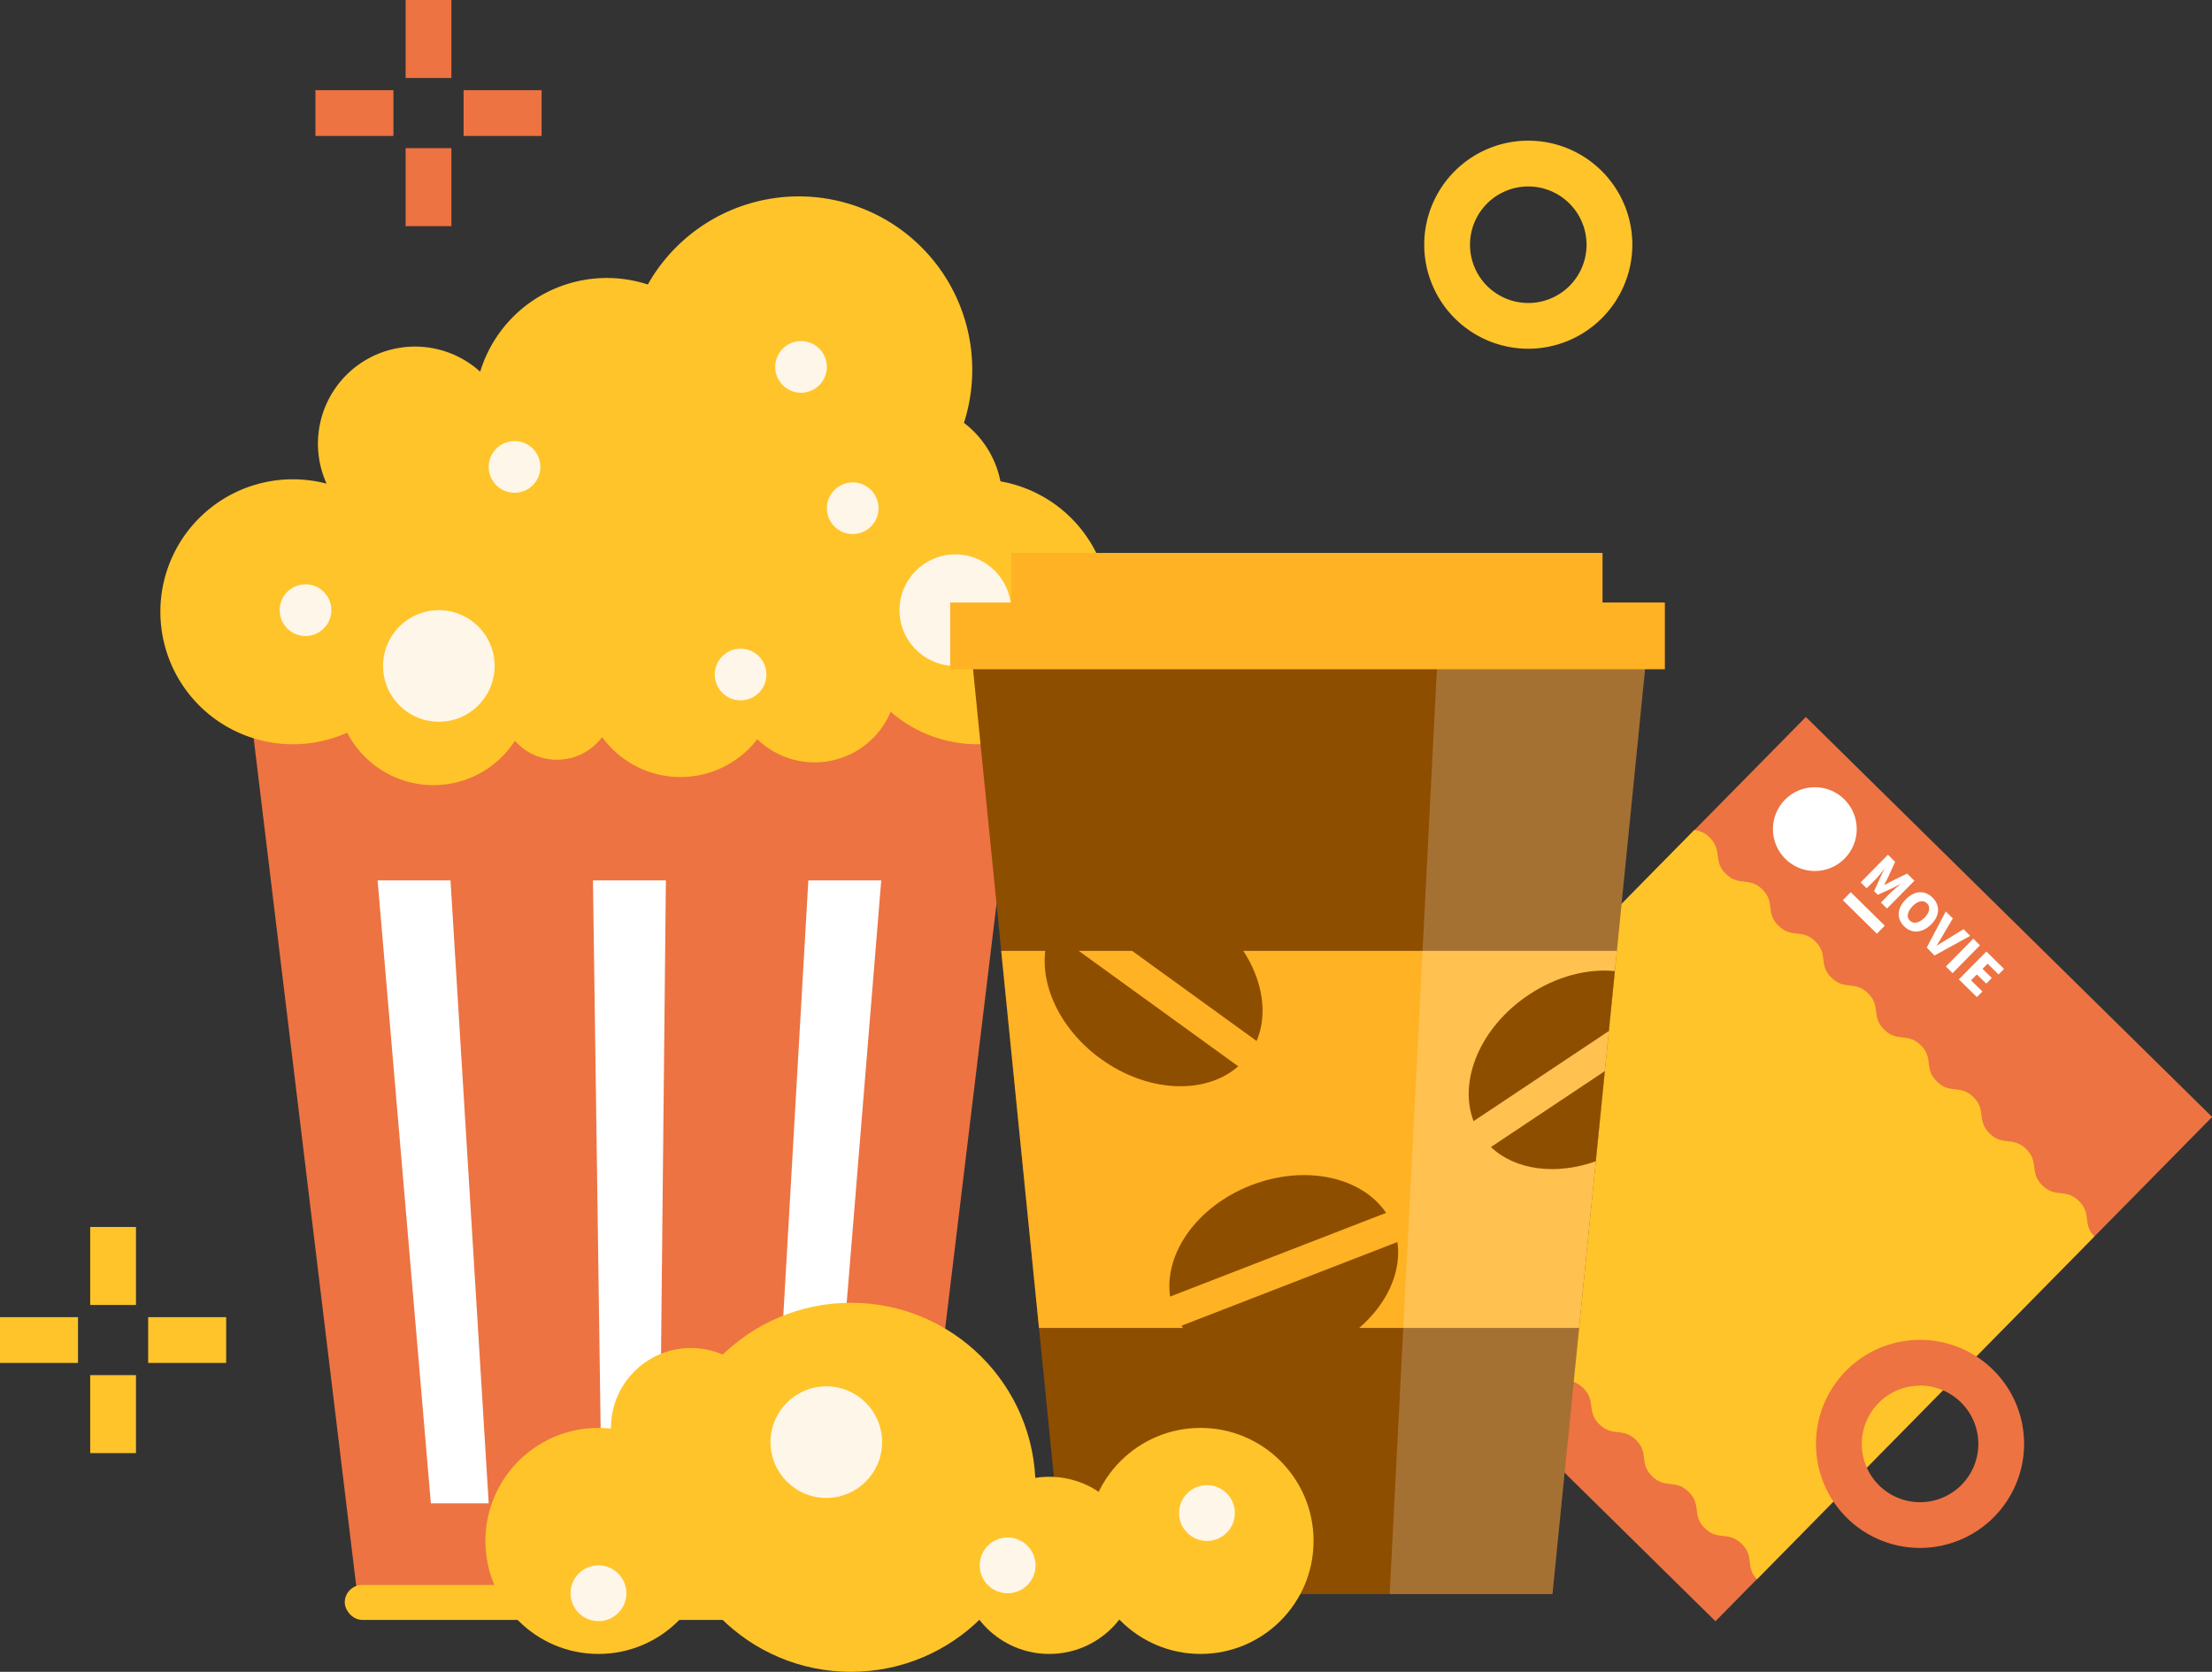   <svg xmlns="http://www.w3.org/2000/svg" viewBox="0 0 662.42 500.73" width="100%" style="vertical-align: middle; max-width: 100%; width: 100%;">
   <rect x="0" y="0" width="662.42" height="500.73" fill="#333333" stroke="none"/>
   <g>
    <g>
     <rect x="441.84" y="244.18" width="170.75" height="211.98" transform="translate(397.31 -269.26) rotate(44.56)" fill="rgb(237,115,66)">
     </rect>
     <path d="M627.18,370.34c-3.61-3.78-.76-6.83-4.63-10.64s-7-.79-10.94-4.68-.9-7-4.85-10.87-7-.79-10.94-4.68-.9-7-4.85-10.87-7-.79-10.94-4.68-.9-7-4.85-10.87-7-.79-10.94-4.68-.9-7-4.84-10.87-7-.79-10.95-4.68-.89-7-4.84-10.87-7-.79-11-4.68-.89-7-4.84-10.87-7-.79-10.94-4.68-.9-7-4.85-10.87a7.39,7.39,0,0,0-4.62-2.23L406.28,351.29a7.53,7.53,0,0,1,4.64,2.24c3.94,3.89.89,7,4.84,10.87s7,.8,10.95,4.68.89,7,4.84,10.88,7,.79,10.95,4.68.89,7,4.84,10.87,7,.79,11,4.68.89,7,4.84,10.87,7,.79,10.94,4.68.9,7,4.85,10.87,7,.79,10.94,4.67.9,7,4.85,10.88,7,.79,10.94,4.67.9,7,4.84,10.88,7,.79,11,4.67,1,6.86,4.61,10.64Z" fill="rgb(255,196,41)">
     </path>
     <rect x="550.95" y="271.77" width="14.32" height="3.36" transform="translate(352.35 -313) rotate(44.56)" fill="rgb(255, 255, 255)">
     </rect>
     <circle cx="543.48" cy="248.33" r="12.55" fill="rgb(255, 255, 255)">
     </circle>
     <path d="M565.37,256l2.16,2.13L565.3,263c-.31.64-.69,1.3-1,2l.06.06c.66-.34,1.31-.74,1.94-1.06l4.83-2.35,2.17,2.14-8.21,8.33-1.83-1.79,2.81-2.85a37,37,0,0,1,3.11-2.63l0-.05-2.66,1.31L562.33,268l-1.1-1.08,1.87-4.16,1.29-2.65,0,0a40.57,40.57,0,0,1-2.58,3.14L559,266.05l-1.79-1.76Z" fill="rgb(255, 255, 255)">
     </path>
     <path d="M570.73,269.36c2.69-2.73,5.75-2.75,8-.51s2.29,5.31-.39,8-5.84,2.84-8.11.6S568,272.09,570.73,269.36Zm5.59,5.51c1.59-1.61,1.84-3.23.75-4.31s-2.71-.79-4.29.82-1.93,3.3-.84,4.38S574.74,276.48,576.32,274.87Z" fill="rgb(255, 255, 255)">
     </path>
     <path d="M582.69,273l2.11,2.08L582,279.83c-.64,1.14-1.3,2.16-2,3.3l.05.06c1.15-.67,2.16-1.36,3.27-2l4.69-2.88,2,2-10.7,5.88L577,283.8Z" fill="rgb(255, 255, 255)">
     </path>
     <path d="M590.94,281.14l2,2-8.21,8.34-2-2Z" fill="rgb(255, 255, 255)">
     </path>
     <path d="M594.86,285l5.28,5.2-1.64,1.66-3.28-3.23-1.52,1.55,2.78,2.74-1.65,1.68L592,291.86l-1.74,1.76,3.41,3.35-1.66,1.68-5.4-5.32Z" fill="rgb(255, 255, 255)">
     </path>
     <polygon points="273.44 477.26 106.95 477.26 74.14 206.05 306.25 206.05 273.44 477.26" fill="rgb(237,115,66)">
     </polygon>
     <polygon points="146.35 450.27 129.03 450.27 113.08 263.7 134.91 263.7 146.35 450.27" fill="rgb(255, 255, 255)">
     </polygon>
     <polygon points="197.5 450.27 180.18 450.27 177.57 263.7 199.41 263.7 197.5 450.27" fill="rgb(255, 255, 255)">
     </polygon>
     <polygon points="248.65 450.27 231.34 450.27 242.07 263.7 263.9 263.7 248.65 450.27" fill="rgb(255, 255, 255)">
     </polygon>
     <rect x="103.24" y="474.71" width="172.88" height="10.48" rx="5.24" fill="rgb(255,196,41)">
     </rect>
     <path d="M299.6,144.17a29.07,29.07,0,0,0-10.93-17.52A51.94,51.94,0,0,0,194,85.21a39.65,39.65,0,0,0-50.2,26.12,29.07,29.07,0,0,0-46,33.53,39.68,39.68,0,1,0,6.17,74.57,29.07,29.07,0,0,0,50.23,2.46,16.83,16.83,0,0,0,26.11-1.13,29,29,0,0,0,46.47.64,24.7,24.7,0,0,0,39.95-8.22,39.67,39.67,0,1,0,32.91-69Z" fill="rgb(255,196,41)">
     </path>
     <circle cx="91.49" cy="182.75" r="7.74" fill="rgb(255,246,234)">
     </circle>
     <circle cx="154.09" cy="139.85" r="7.74" fill="rgb(255,246,234)">
     </circle>
     <circle cx="221.78" cy="202.03" r="7.74" fill="rgb(255,246,234)">
     </circle>
     <circle cx="255.36" cy="152.22" r="7.74" fill="rgb(255,246,234)">
     </circle>
     <circle cx="131.42" cy="199.46" r="16.71" fill="rgb(255,246,234)">
     </circle>
     <circle cx="286.08" cy="182.75" r="16.71" fill="rgb(255,246,234)">
     </circle>
     <circle cx="239.88" cy="109.89" r="7.74" fill="rgb(255,246,234)">
     </circle>
     <polygon points="464.91 477.46 319.12 477.46 290.39 190.45 493.64 190.45 464.91 477.46" fill="rgb(142,78,0)">
     </polygon>
     <polygon points="472.89 397.73 484.2 284.81 299.83 284.81 311.14 397.73 472.89 397.73" fill="rgb(255, 178, 35)">
     </polygon>
     <g style="opacity:0.2">
      <polygon points="416.16 477.46 464.91 477.46 493.64 190.45 430.82 190.45 416.16 477.46" fill="rgb(255, 255, 255)">
      </polygon>
     </g>
     <rect x="284.56" y="180.46" width="214.01" height="19.99" fill="rgb(255, 178, 35)">
     </rect>
     <rect x="302.89" y="165.61" width="177.01" height="29.36" fill="rgb(255, 178, 35)">
     </rect>
     <path d="M376.31,311.79c5.08-12-.94-28.22-15-38.41s-31.39-10.83-41.17-2.26Z" fill="rgb(142,78,0)">
     </path>
     <path d="M314.62,278.71c-5.08,12,.94,28.22,15,38.41S361,328,370.81,319.38Z" fill="rgb(142,78,0)">
     </path>
     <path d="M415.09,363.27c-7.29-10.77-24.21-14.55-40.41-8.27s-26.15,20.47-24.27,33.34Z" fill="rgb(142,78,0)">
     </path>
     <path d="M353.8,397.08c7.28,10.77,24.2,14.55,40.4,8.27s26.15-20.48,24.27-33.34Z" fill="rgb(142,78,0)">
     </path>
     <path d="M477.89,347.82l2.7-27-34.11,22.74C453.85,350.53,466,352.05,477.89,347.82ZM457.76,298c-14.45,9.64-21.09,25.65-16.48,37.8l40.52-27,1.8-17.95C475.41,290.07,466.11,292.39,457.76,298Z" fill="rgb(142,78,0)">
     </path>
     <circle cx="179.22" cy="461.53" r="33.85" fill="rgb(255,196,41)">
     </circle>
     <circle cx="206.9" cy="427.69" r="23.94" fill="rgb(255,196,41)">
     </circle>
     <circle cx="254.84" cy="445.47" r="55.27" fill="rgb(255,196,41)">
     </circle>
     <circle cx="314.22" cy="468.85" r="26.53" fill="rgb(255,196,41)">
     </circle>
     <circle cx="359.52" cy="461.53" r="33.85" fill="rgb(255,196,41)">
     </circle>
     <circle cx="247.45" cy="431.94" r="16.71" fill="rgb(255,246,234)">
     </circle>
     <circle cx="179.22" cy="477.2" r="8.36" fill="rgb(255,246,234)">
     </circle>
     <circle cx="301.75" cy="468.85" r="8.36" fill="rgb(255,246,234)">
     </circle>
     <circle cx="361.44" cy="453.18" r="8.36" fill="rgb(255,246,234)">
     </circle>
     <path d="M457.68,104.45a31.16,31.16,0,1,1,31.15-31.16A31.19,31.19,0,0,1,457.68,104.45Zm0-48.6a17.45,17.45,0,1,0,17.44,17.44A17.46,17.46,0,0,0,457.68,55.85Z" fill="rgb(255,196,41)">
     </path>
     <path d="M575,463.63a31.16,31.16,0,1,1,31.15-31.16A31.2,31.2,0,0,1,575,463.63Zm0-48.6a17.45,17.45,0,1,0,17.44,17.44A17.47,17.47,0,0,0,575,415Z" fill="rgb(237,115,66)">
     </path>
     <rect x="27.01" y="367.5" width="13.71" height="23.36" fill="rgb(255,196,41)">
     </rect>
     <rect x="27.01" y="411.87" width="13.71" height="23.36" fill="rgb(255,196,41)">
     </rect>
     <rect x="44.37" y="394.51" width="23.36" height="13.71" fill="rgb(255,196,41)">
     </rect>
     <rect y="394.51" width="23.36" height="13.71" fill="rgb(255,196,41)">
     </rect>
     <rect x="121.47" width="13.71" height="23.36" fill="rgb(237,115,66)">
     </rect>
     <rect x="121.47" y="44.37" width="13.71" height="23.36" fill="rgb(237,115,66)">
     </rect>
     <rect x="138.83" y="27.01" width="23.36" height="13.71" fill="rgb(237,115,66)">
     </rect>
     <rect x="94.46" y="27.01" width="23.36" height="13.71" fill="rgb(237,115,66)">
     </rect>
    </g>
   </g>
  </svg>
